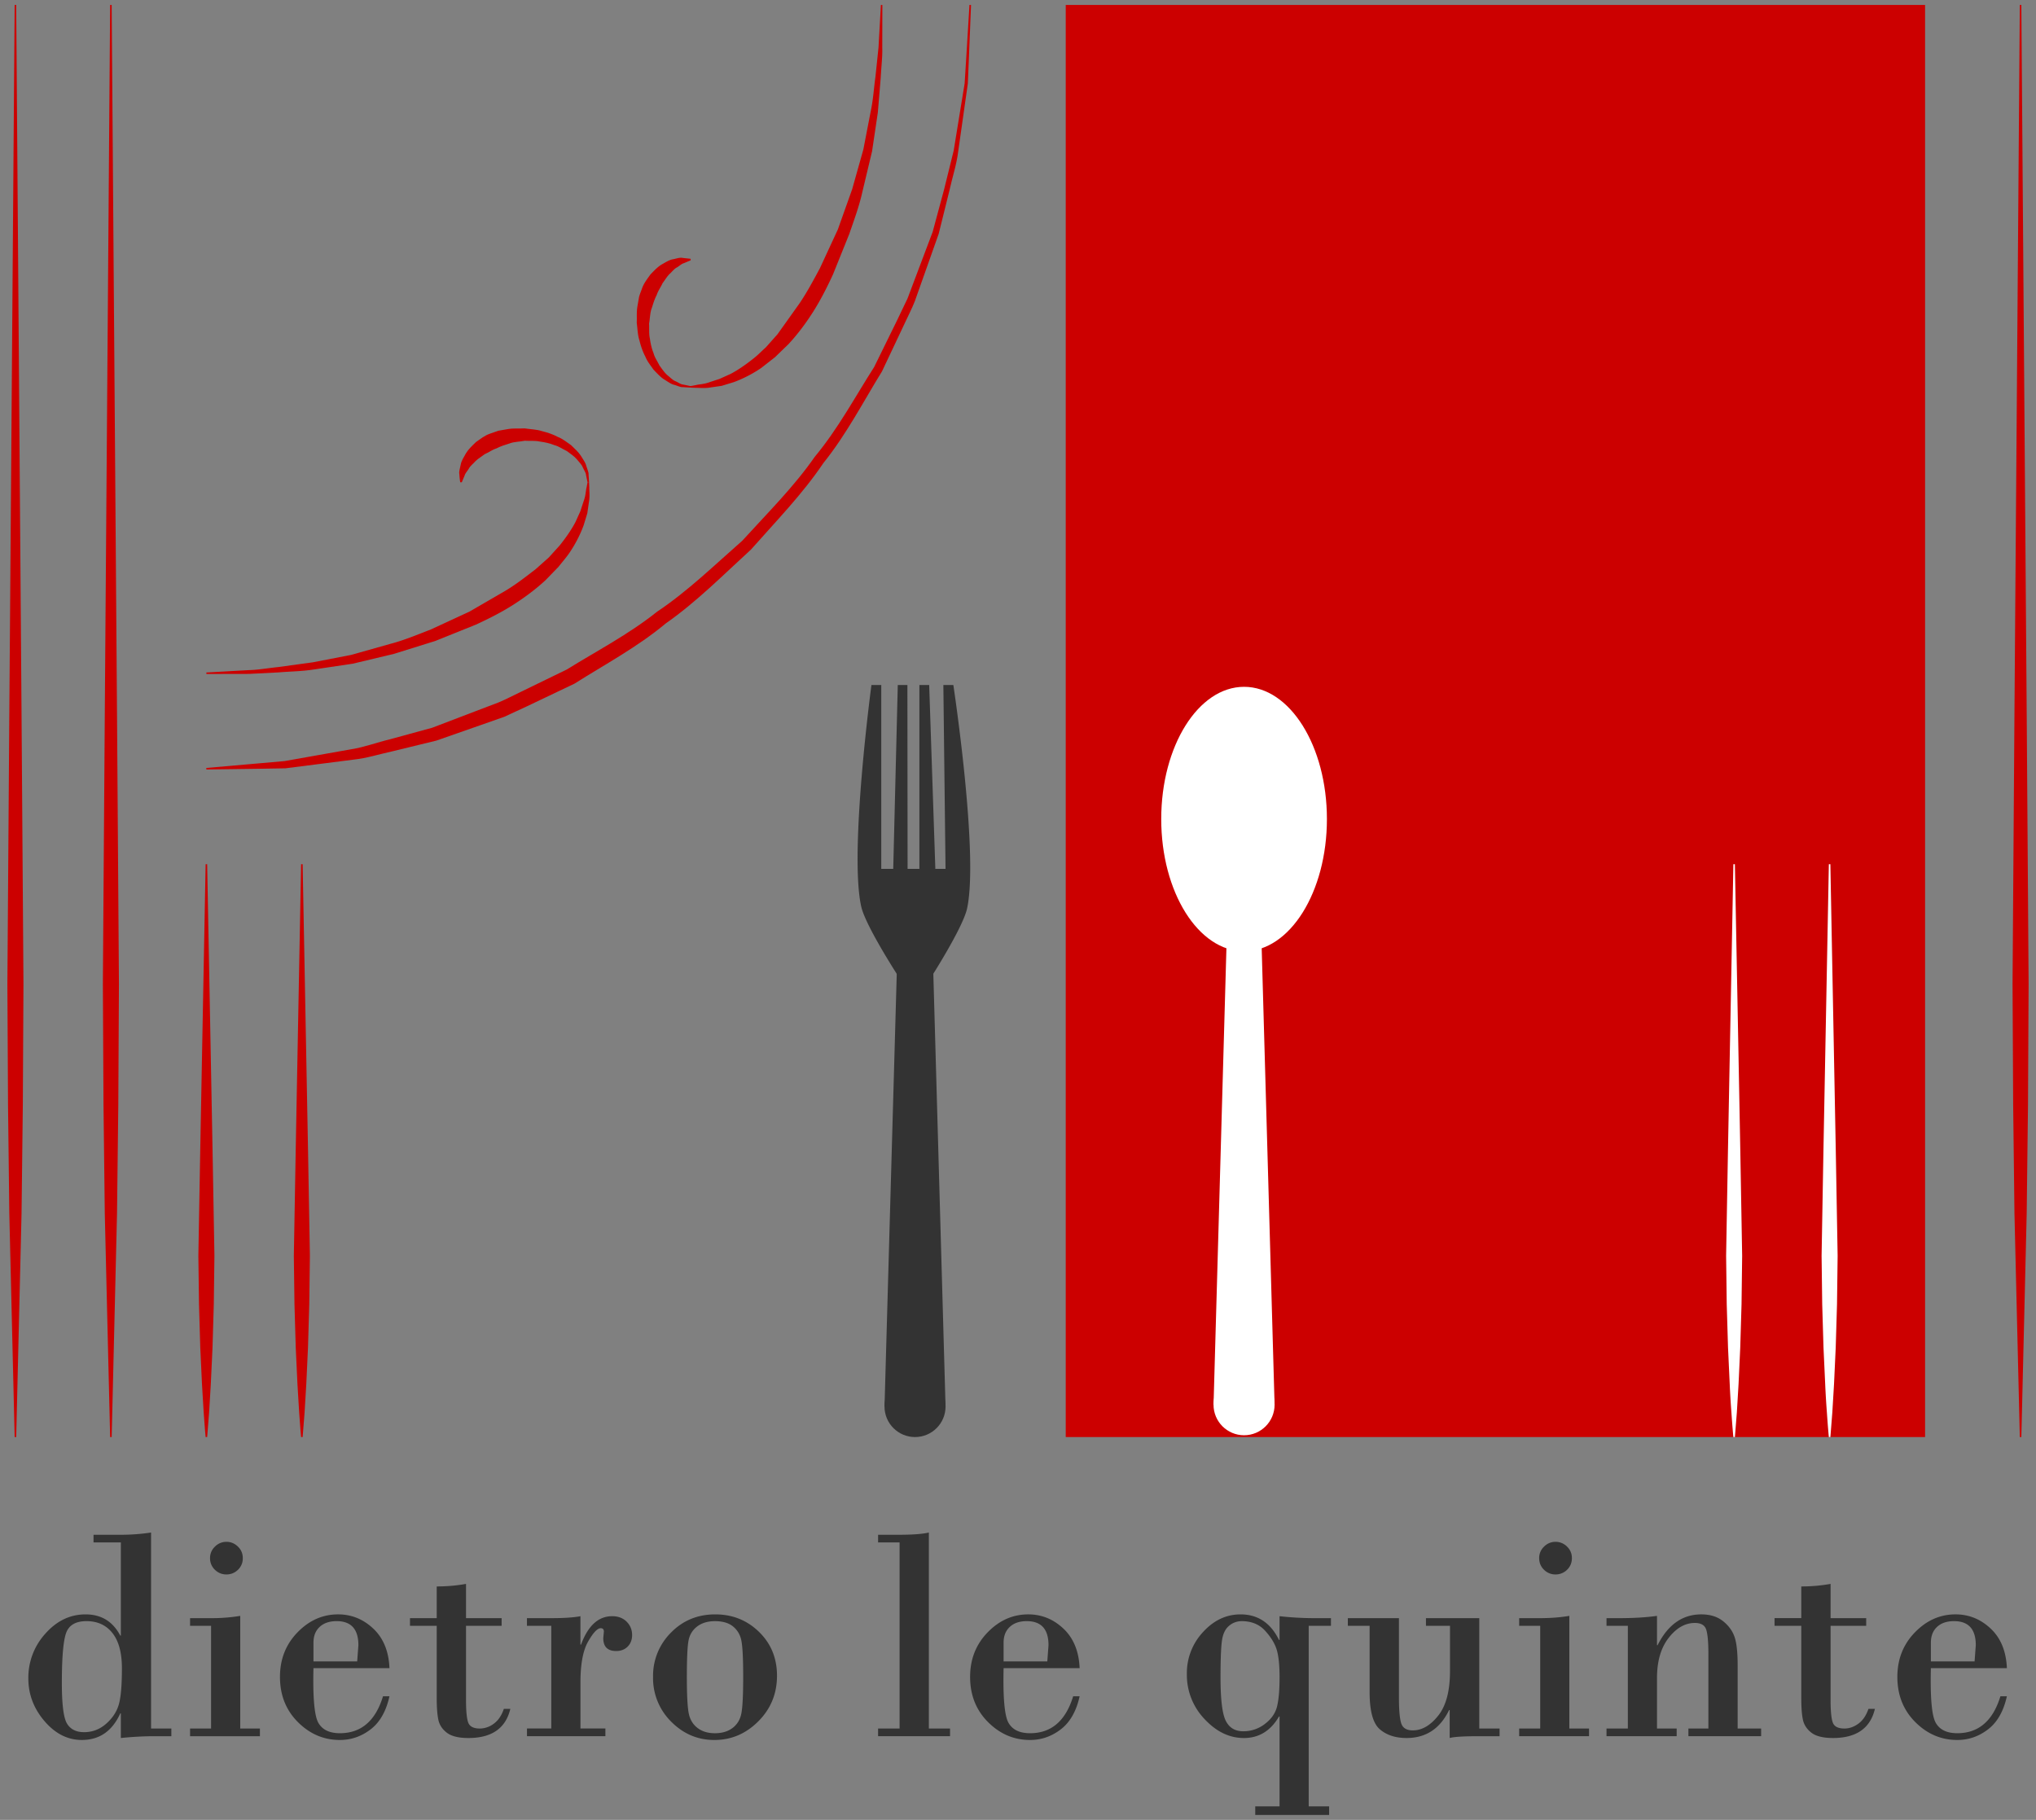 <svg xmlns="http://www.w3.org/2000/svg" xmlns:xlink="http://www.w3.org/1999/xlink" width="132" height="118" xmlns:v="https://vecta.io/nano"><rect width="100%" height="100%" fill="#808080" stroke="none"/><g fill="#c00"><path d="M69.095.322h55.714v92.856H69.095zm-6.14.002l-.134 3.34-.074 1.76-.292 2.06-.333 2.346c-.099.831-.38 1.666-.576 2.559l-.687 2.771-1.02 2.881-.533 1.504c-.199.5-.454.984-.682 1.485l-1.442 3.052c-1.204 1.948-2.292 4.068-3.805 5.951-1.35 2.005-3.065 3.762-4.687 5.598-1.807 1.652-3.538 3.402-5.523 4.789-1.86 1.554-3.974 2.671-5.917 3.906l-3.062 1.46-1.49.69-1.513.532-2.899 1.014-2.787.679c-.897.197-1.74.466-2.575.553l-2.357.301-2.068.263-1.771.03-3.35.046v-.1l3.327-.291 1.746-.154 2.034-.361 2.308-.41c.816-.125 1.635-.437 2.513-.648l2.719-.744 2.817-1.076 1.469-.559c.49-.201.963-.458 1.454-.689l2.987-1.453c1.913-1.19 3.995-2.264 5.852-3.747 1.977-1.322 3.707-3.008 5.519-4.599 1.621-1.783 3.341-3.487 4.701-5.443 1.523-1.834 2.626-3.91 3.848-5.817l1.471-2.995.698-1.459.557-1.478 1.07-2.835.737-2.735.625-2.529.378-2.319.333-2.042.11-1.758.203-3.336.101.007z"/><use xlink:href="#B"/></g><use xlink:href="#C" fill="#fff"/><g fill="#c00"><path d="M57.206.323l-.003 1.289-.003 1.479c.019.571-.062 1.216-.098 1.921l-.188 2.275-.375 2.523-.635 2.661c-.207.927-.529 1.784-.84 2.694l-1.059 2.63c-.393.852-.814 1.679-1.298 2.44s-1.015 1.462-1.582 2.073l-.874.848-.899.703a8.24 8.24 0 0 1-1.773.917l-.794.243-.697.099c-.414.077-.75.021-.972.028l-.34-.013v-.1l.332-.062c.212-.059.535-.05.914-.198l.627-.204.704-.318c.489-.254.997-.607 1.523-1.026.263-.208.51-.465.779-.706l.751-.844 1.425-1.998c.48-.708.902-1.493 1.33-2.293l1.158-2.503.929-2.608.726-2.582.477-2.47c.167-.785.206-1.542.306-2.235l.199-1.902.083-1.477.072-1.287.095.003z"/><path d="M44.768 25.133l-.489-.031c-.156.012-.342-.084-.564-.149-.237-.055-.432-.22-.678-.365-.235-.156-.441-.387-.668-.62-.18-.265-.41-.534-.538-.865-.169-.316-.283-.663-.374-1.027-.118-.372-.118-.711-.176-1.151.021-.368-.024-.688.05-1.089l.102-.586c.05-.186.124-.357.186-.533.118-.352.356-.643.55-.919.239-.25.465-.49.726-.647.269-.148.494-.303.746-.342.242-.049.434-.124.614-.086l.521.057v.1l-.449.188c-.14.036-.278.176-.442.273-.173.082-.309.279-.481.428-.162.165-.297.392-.454.601-.107.253-.285.472-.374.76-.144.269-.226.551-.317.84-.116.275-.116.681-.179 1.018.025.265-.02.651.053.956.045.326.111.642.231.932.078.311.264.551.386.816.169.226.323.462.51.628.195.152.361.338.549.405.184.081.329.2.492.211l.48.099-.013.098zM13.379 43.604l1.287-.072 1.477-.082c.573-.012 1.206-.127 1.902-.199l2.235-.306 2.47-.477 2.582-.727c.868-.227 1.758-.6 2.608-.929l2.503-1.158 2.293-1.33c.738-.438 1.381-.95 1.998-1.424l.844-.751.706-.779c.419-.526.771-1.034 1.026-1.523l.318-.704.204-.627c.148-.379.14-.701.198-.914l.062-.332h.1l.013.34c-.006.221.049.558-.028.972l-.099.697-.243.794a8.24 8.24 0 0 1-.917 1.773c-.207.303-.459.587-.703.9l-.848.874c-.611.567-1.315 1.096-2.073 1.582s-1.588.906-2.44 1.298l-2.63 1.059-2.694.84-2.661.635-2.523.375c-.8.126-1.572.125-2.275.188l-1.921.098-1.479.003-1.289.003-.003-.097z"/><path d="M38.093 31.28l-.099-.48c-.011-.164-.129-.309-.21-.493-.066-.188-.253-.354-.405-.549-.166-.188-.402-.342-.628-.511-.265-.122-.505-.308-.815-.386-.29-.12-.607-.186-.933-.231-.319-.073-.66-.029-.986-.052-.276.061-.726.063-.987.178-.29.091-.572.174-.84.317-.289.089-.507.266-.761.374-.208.157-.436.292-.601.454-.148.172-.346.308-.428.481-.097.164-.237.302-.273.442l-.188.449h-.1s-.036-.176-.057-.521c-.037-.18.038-.373.086-.614.039-.252.193-.477.342-.746.157-.26.396-.486.647-.726.277-.194.568-.432.919-.55l.534-.186.585-.102c.416-.075.691-.028 1.12-.051.379.061.762.059 1.121.177.363.091.711.204 1.027.374.33.128.599.358.865.538.232.227.463.433.62.668.144.246.31.44.364.678.065.222.161.408.149.564l.031.489-.099.015zM7.24.321l.35 46.428.121 17.048-.041 7.844-.083 7.027-.347 14.51h-.1l-.347-14.509-.083-7.027-.041-7.844.121-17.048L7.14.322h.1zm-6.19 0l.35 46.428.121 17.048-.041 7.844-.083 7.027-.347 14.51h-.1L.603 78.669.52 71.642.479 63.798.6 46.75.95.321h.1zm130 0l.351 46.428.12 17.048-.04 7.844-.084 7.027-.347 14.509h-.1l-.347-14.509-.084-7.027-.04-7.844.12-17.048.351-46.428h.1z"/><use xlink:href="#B" x="6.19"/></g><g fill="#fff"><use xlink:href="#C" x="-6.19"/><ellipse cx="80.657" cy="53.107" rx="5.371" ry="8.574"/><circle cx="80.656" cy="91.082" r="1.979"/><path d="M79.524 61.079l-.846 30.003h3.957l-.847-30.003z"/></g><g fill="#333"><circle cx="59.324" cy="91.199" r="1.979"/><path d="M58.194 61.196l-.848 30.003h3.957l-.847-30.003z"/><path d="M56.498 44.416h.637v11.92h.776l.295-11.92h.624l.012 11.92h.765v-11.92h.635l.399 11.92h.661l-.141-11.92h.648s1.658 10.94.891 14.486c-.271 1.256-2.387 4.547-2.387 4.547h-1.979s-2.205-3.374-2.497-4.664c-.793-3.508.661-14.369.661-14.369zM9.795 99.368v12.709h1.314v.498h-1.091c-.688 0-1.416.039-2.183.117v-1.597h-.037c-.519 1.149-1.35 1.724-2.494 1.724-.915 0-1.722-.407-2.42-1.223s-1.047-1.738-1.047-2.771a4.24 4.24 0 0 1 1.105-2.902c.737-.83 1.605-1.247 2.605-1.247 1.019 0 1.769.459 2.25 1.374h.039v-6.039H6.064v-.497h1.772a13.11 13.11 0 0 0 1.959-.146zm-4.188 5.746c-.708 0-1.151.266-1.33.794s-.267 1.603-.267 3.22c0 1.396.113 2.275.34 2.639s.595.546 1.1.546c.546 0 1.026-.186 1.442-.555s.688-.793.818-1.267.194-1.243.194-2.31c0-1.012-.204-1.775-.613-2.293s-.97-.774-1.684-.774zm9.968-.341v7.304h1.276v.498h-4.529v-.498h1.363v-6.66h-1.363v-.497h1.382a11.32 11.32 0 0 0 1.871-.147zm-1.957-3.75a1 1 0 0 1 .316-.739 1.03 1.03 0 0 1 .745-.313c.286 0 .534.104.745.308s.317.452.317.744a1.01 1.01 0 0 1-.312.76c-.208.202-.458.303-.75.303s-.542-.103-.75-.307a1.02 1.02 0 0 1-.311-.756zm11.632 7.14h-4.928c-.045 1.922.062 3.104.322 3.551s.723.667 1.392.667c1.377 0 2.309-.799 2.796-2.396h.418c-.214.968-.62 1.683-1.217 2.143s-1.263.692-1.997.692c-1.045 0-1.954-.389-2.727-1.164s-1.158-1.752-1.158-2.927c0-1.143.378-2.104 1.134-2.884s1.635-1.169 2.635-1.169c.87 0 1.632.31 2.284.926s1.002 1.47 1.046 2.561zm-4.927-.438h2.834l.078-1.052c0-1.039-.471-1.559-1.412-1.559-.467 0-.834.126-1.101.376s-.399.589-.399 1.018v1.217zm9.89-5.026v2.221h2.309v.497h-2.309v4.82c0 .708.047 1.192.142 1.451s.346.389.755.389a1.51 1.51 0 0 0 .9-.311c.289-.208.508-.528.657-.964h.419c-.299 1.26-1.205 1.89-2.717 1.89-.637 0-1.104-.115-1.403-.346s-.482-.515-.55-.853-.102-.795-.102-1.373v-4.704H26.58v-.497h1.734v-2.055a10.71 10.71 0 0 0 1.899-.165zm5.528 9.378v-6.66h-1.578v-.497h1.598c.818 0 1.441-.042 1.87-.126v1.84h.039c.454-1.228 1.126-1.84 2.016-1.84.389 0 .703.118.939.354s.356.525.356.862c0 .312-.097.563-.288.755s-.44.287-.744.287c-.559 0-.838-.279-.838-.838l.039-.419c0-.149-.068-.223-.204-.223-.214 0-.487.288-.818.866s-.496 1.461-.496 2.649v2.988h1.617v.498h-5.084v-.498h1.576zm6.599-3.348a3.94 3.94 0 0 1 1.159-2.868c.772-.789 1.73-1.185 2.873-1.185 1.116 0 2.063.379 2.839 1.136s1.164 1.703 1.164 2.839c0 1.163-.402 2.147-1.208 2.956s-1.757 1.213-2.854 1.213c-1.078 0-2.01-.395-2.795-1.186a3.96 3.96 0 0 1-1.178-2.905zm5.843 0c0-1.195-.041-1.983-.122-2.367a1.52 1.52 0 0 0-.545-.911c-.283-.225-.67-.336-1.164-.336-.467 0-.852.116-1.154.346s-.488.538-.56.921-.107 1.172-.107 2.367.044 1.996.131 2.386.28.695.575.916.667.331 1.115.331c.455 0 .833-.112 1.135-.336s.494-.536.575-.936.121-1.194.121-2.381zm10.139 3.348v-12.066h-1.393v-.497h1.334c.896 0 1.548-.048 1.957-.146v12.709h1.374v.498h-4.666v-.498h1.394zm11.673-3.914h-4.929c-.045 1.922.063 3.104.322 3.551s.725.667 1.394.667c1.376 0 2.307-.799 2.794-2.396h.419c-.213.968-.62 1.683-1.218 2.143s-1.262.692-1.995.692c-1.047 0-1.956-.389-2.729-1.164s-1.159-1.752-1.159-2.927c0-1.143.378-2.104 1.134-2.884s1.635-1.169 2.635-1.169c.87 0 1.632.31 2.284.926s1.002 1.47 1.048 2.561zm-4.929-.438H67.9l.078-1.052c0-1.039-.47-1.559-1.412-1.559-.468 0-.834.126-1.101.376s-.399.589-.399 1.018v1.217zm17.892 3.574h-.038c-.54.929-1.3 1.394-2.279 1.394-.937 0-1.785-.411-2.548-1.231a4.14 4.14 0 0 1-1.145-2.917 3.89 3.89 0 0 1 1.048-2.723c.697-.763 1.507-1.146 2.431-1.146 1.121 0 1.953.553 2.493 1.656h.038v-1.538c.772.084 1.516.126 2.231.126h1.101v.497h-1.442v11.707h1.324v.555h-4.791v-.555h1.577v-5.825zm0-2.533c0-.784-.061-1.38-.181-1.785s-.37-.818-.75-1.238-.888-.628-1.524-.628a1.24 1.24 0 0 0-.832.313c-.243.207-.395.536-.453.983s-.088 1.233-.088 2.355c0 1.424.114 2.36.342 2.812s.604.677 1.129.677a2.25 2.25 0 0 0 1.402-.474c.416-.313.679-.688.789-1.123s.166-1.066.166-1.892zm12.948-3.846v7.157h1.315v.498h-1.315c-1.013 0-1.652.039-1.919.117v-1.812h-.039c-.585 1.208-1.503 1.812-2.756 1.812-.721 0-1.301-.19-1.739-.57s-.657-1.18-.657-2.401v-4.304h-1.412v-.497h3.313v5.143c0 .805.048 1.362.146 1.67s.347.464.748.464c.599 0 1.149-.32 1.656-.96s.76-1.603.76-2.888v-2.932h-1.558v-.497h3.457zm5.839-.147v7.304h1.276v.498h-4.529v-.498h1.363v-6.66h-1.363v-.497h1.383c.662 0 1.285-.049 1.87-.147zm-1.956-3.75a1 1 0 0 1 .315-.739 1.03 1.03 0 0 1 .744-.313 1.04 1.04 0 0 1 .746.308c.211.203.317.452.317.744 0 .306-.105.559-.313.76a1.04 1.04 0 0 1-.75.303 1.03 1.03 0 0 1-.749-.307c-.208-.205-.31-.457-.31-.756zm5.749 11.054v-6.66h-1.383v-.497h.886c.877 0 1.672-.049 2.387-.146v1.899h.039c.669-1.331 1.613-1.997 2.834-1.997.572 0 1.04.146 1.407.438s.617.637.751 1.033.198 1.008.198 1.84v4.09h1.521v.498h-4.714v-.498h1.295v-4.868c0-.747-.048-1.264-.142-1.549s-.338-.428-.735-.428c-.63 0-1.196.322-1.699.968s-.755 1.516-.755 2.606v3.271h1.276v.498h-4.549v-.498h1.383zm13.144-9.378v2.221h2.309v.497h-2.309v4.82c0 .708.048 1.192.142 1.451s.346.389.755.389c.313 0 .612-.102.9-.311s.51-.528.658-.964h.419c-.299 1.26-1.204 1.89-2.718 1.89-.636 0-1.104-.115-1.402-.346s-.481-.515-.551-.853-.102-.795-.102-1.373v-4.704h-1.734v-.497h1.734v-2.055a10.71 10.71 0 0 0 1.899-.165zm11.43 5.464h-4.928c-.047 1.922.061 3.104.32 3.551s.725.667 1.393.667c1.377 0 2.309-.799 2.796-2.396h.419c-.215.968-.62 1.683-1.218 2.143s-1.263.692-1.997.692c-1.045 0-1.954-.389-2.727-1.164s-1.159-1.752-1.159-2.927c0-1.143.378-2.104 1.135-2.884s1.635-1.169 2.635-1.169c.87 0 1.631.31 2.284.926s1.001 1.47 1.047 2.561zm-4.927-.438h2.833l.078-1.052c0-1.039-.471-1.559-1.412-1.559-.468 0-.834.126-1.101.376s-.398.589-.398 1.018v1.217z"/></g><defs ><path id="B" d="M13.431 56.035l.35 18.571.121 6.819-.041 3.138-.083 2.811-.111 2.376-.11 1.832-.126 1.596h-.1s-.058-.58-.126-1.596l-.11-1.832-.111-2.376-.083-2.811-.041-3.138.121-6.819.35-18.571h.1z"/><path id="C" d="M118.668 56.035l.351 18.571.12 6.819-.04 3.138-.084 2.811-.11 2.376-.11 1.832-.126 1.596h-.1s-.058-.58-.126-1.596a56.02 56.02 0 0 1-.11-1.832l-.11-2.376-.084-2.811-.04-3.138.12-6.819.351-18.571h.098z"/></defs></svg>